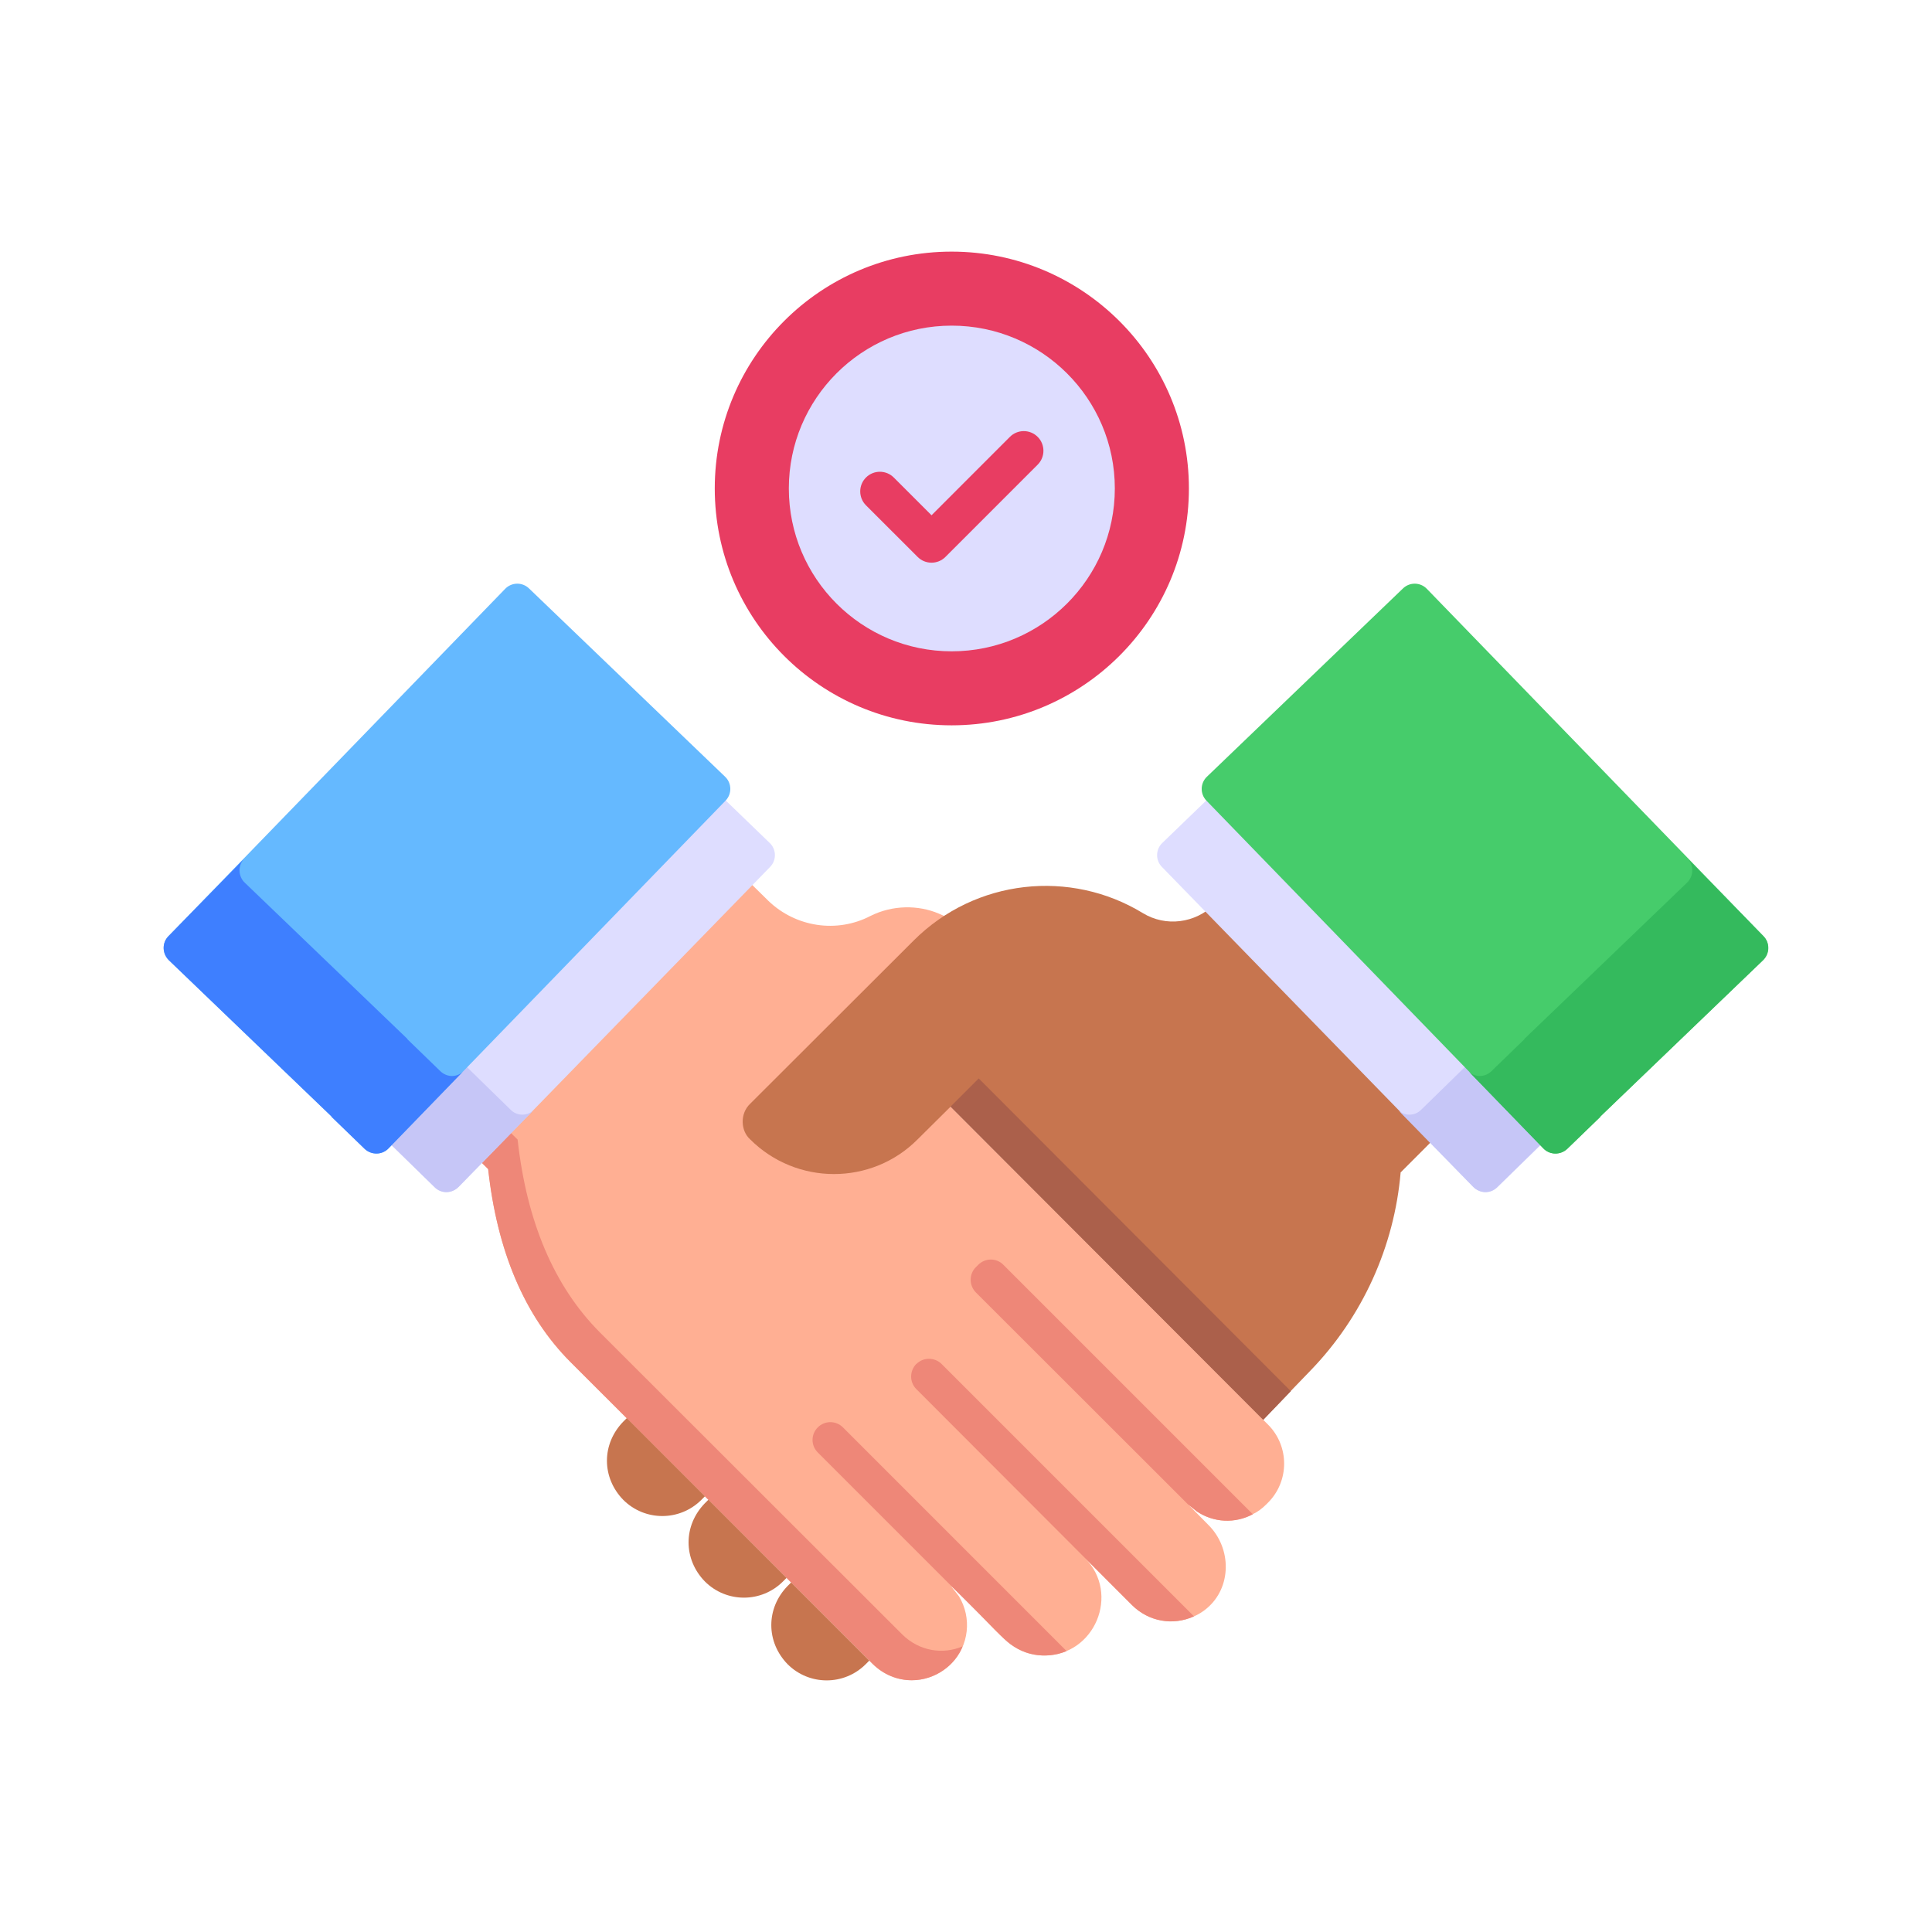 <svg width="130" height="130" viewBox="0 0 130 130" fill="none" xmlns="http://www.w3.org/2000/svg">
<path d="M85.32 101.112L85.204 101.228C84.914 101.518 84.624 101.73 84.295 101.885C83.097 102.523 81.686 102.465 80.546 101.711L79.947 101.228L81.319 102.619C82.885 104.185 82.885 106.813 81.203 108.224C80.933 108.455 80.643 108.629 80.334 108.765C78.922 109.386 77.291 109.123 76.179 108.011L73.01 104.842C75.388 107.251 73.671 111.393 70.265 111.393C67.778 111.393 66.93 109.317 63.985 106.716L64.526 107.412C65.395 108.842 65.222 110.736 63.985 111.973C63.25 112.688 62.303 113.055 61.356 113.055C60.39 113.055 59.463 112.688 58.728 111.973L38.398 91.662C35.248 88.512 33.451 84.125 32.852 78.656L22.861 68.839C22.088 68.085 22.088 66.868 22.822 66.114L38.282 50.152C39.036 49.379 40.273 49.359 41.026 50.113L51.713 60.626C53.549 62.385 56.313 62.81 58.574 61.631C60.06 60.888 61.791 60.884 63.173 61.476L64.584 62.095L58.361 68.858L85.32 95.856C86.769 97.305 86.769 99.663 85.32 101.112Z" fill="#FFAF93"/>
<path d="M64.771 110.78C64.303 111.995 62.963 113.062 61.348 113.062C60.393 113.062 59.461 112.689 58.725 111.964L38.406 91.667C35.257 88.518 33.447 84.118 32.843 78.665L22.854 68.831C22.097 68.086 22.083 66.87 22.822 66.108L23.473 65.499L34.829 76.679C35.432 82.132 37.243 86.532 40.392 89.681L60.711 109.979C61.853 111.104 63.44 111.35 64.771 110.78Z" fill="#EE8778"/>
<path d="M84.3 101.892C83.105 102.529 81.678 102.463 80.537 101.706L79.945 101.234L65.659 86.96C65.199 86.488 65.199 85.731 65.659 85.27L65.824 85.106C66.296 84.634 67.053 84.634 67.514 85.106L84.3 101.892Z" fill="#EE8778"/>
<path d="M56.718 96.044L71.771 111.098C70.387 111.677 68.718 111.425 67.547 110.253C67.318 110.024 54.191 96.897 55.028 97.734C54.556 97.262 54.556 96.516 55.028 96.044C55.258 95.814 55.566 95.693 55.873 95.693C56.18 95.693 56.487 95.814 56.718 96.044Z" fill="#EE8778"/>
<path d="M63.355 91.776L80.34 108.761C78.916 109.408 77.302 109.119 76.17 108.004C75.943 107.776 60.682 92.492 61.655 93.466C61.194 93.005 61.194 92.248 61.655 91.776H61.666C62.127 91.316 62.884 91.316 63.355 91.776Z" fill="#EE8778"/>
<path d="M103.852 69.264L94.267 78.869H94.248C93.823 83.874 91.678 88.609 88.18 92.222L84.991 95.527L63.965 74.463L61.743 76.666C58.651 79.777 53.588 79.777 50.477 76.666C49.834 76.095 49.777 74.93 50.477 74.269L61.472 63.293C65.647 59.118 72.043 58.481 76.894 61.438C78.44 62.384 80.43 62.133 81.725 60.838L88.837 53.727C89.61 52.954 90.847 52.973 91.6 53.746L103.872 66.559C104.606 67.312 104.587 68.51 103.852 69.264Z" fill="#C7754F"/>
<path d="M65.857 72.565L86.857 93.609L85.003 95.54L63.959 74.463L65.857 72.565Z" fill="#AB604B"/>
<path d="M52.926 106.173L52.687 106.412C51.233 107.866 48.882 107.866 47.428 106.412C46.71 105.675 46.332 104.738 46.332 103.782C46.332 102.826 46.71 101.889 47.428 101.152L47.667 100.913L52.926 106.173Z" fill="#C7754F"/>
<path d="M58.493 111.739L58.254 111.979C56.799 113.433 54.449 113.433 52.994 111.979C52.277 111.241 51.899 110.305 51.899 109.349C51.899 108.393 52.277 107.456 52.994 106.719L53.233 106.48L58.493 111.739Z" fill="#C7754F"/>
<path d="M47.434 100.681L47.195 100.92C45.741 102.374 43.39 102.374 41.936 100.92C41.219 100.183 40.84 99.247 40.84 98.29C40.84 97.334 41.219 96.398 41.936 95.661L42.175 95.422L47.434 100.681Z" fill="#C7754F"/>
<path d="M51.821 58.331L30.852 79.871C30.415 80.32 29.695 80.329 29.246 79.891L25.342 76.076C24.894 75.639 24.886 74.921 25.322 74.473L46.278 52.966C46.714 52.519 47.429 52.508 47.879 52.942L51.796 56.724C52.248 57.16 52.259 57.881 51.821 58.331Z" fill="#DEDDFF"/>
<path d="M35.851 74.758L30.859 79.864C30.405 80.318 29.702 80.341 29.248 79.887L25.345 76.074C24.891 75.643 24.891 74.917 25.322 74.463L46.267 52.974C46.313 52.928 46.381 52.883 46.426 52.837L30.428 69.267C29.997 69.698 29.997 70.424 30.451 70.855L34.354 74.668C34.785 75.099 35.398 75.099 35.851 74.758Z" fill="#C6C6F7"/>
<path d="M48.821 53.874L26.142 77.272C25.706 77.721 24.989 77.733 24.539 77.299L22.304 75.141V75.12L11.361 64.607C10.907 64.171 10.895 63.45 11.332 62.999L33.993 39.62C34.428 39.171 35.143 39.158 35.593 39.591L48.793 52.266C49.246 52.701 49.259 53.422 48.821 53.874Z" fill="#65B9FF"/>
<path d="M78.18 58.331L99.148 79.871C99.586 80.32 100.306 80.329 100.754 79.891L104.659 76.076C105.106 75.639 105.115 74.921 104.678 74.473L83.723 52.966C83.287 52.519 82.571 52.508 82.122 52.942L78.205 56.724C77.753 57.16 77.742 57.881 78.18 58.331Z" fill="#DEDDFF"/>
<path d="M94.135 74.758L99.127 79.864C99.581 80.318 100.285 80.341 100.739 79.887L104.642 76.074C105.096 75.643 105.096 74.917 104.664 74.463L83.719 52.974C83.674 52.928 83.606 52.883 83.561 52.837L99.559 69.267C99.99 69.698 99.99 70.424 99.536 70.855L95.633 74.668C95.202 75.099 94.589 75.099 94.135 74.758Z" fill="#C6C6F7"/>
<path d="M81.179 53.874L103.859 77.272C104.295 77.721 105.012 77.733 105.462 77.299L107.697 75.141V75.12L118.64 64.607C119.093 64.171 119.106 63.45 118.669 62.999L96.008 39.62C95.573 39.171 94.858 39.158 94.407 39.591L81.208 52.266C80.755 52.701 80.742 53.422 81.179 53.874Z" fill="#46CC6B"/>
<path d="M31.131 72.126L26.139 77.277C25.708 77.731 24.982 77.731 24.528 77.3L22.304 75.144V75.121L11.366 64.615C10.913 64.161 10.89 63.458 11.321 63.004L16.427 57.784C15.996 58.238 16.018 58.965 16.472 59.396L27.41 69.902V69.925L29.634 72.081C30.065 72.489 30.7 72.512 31.131 72.126Z" fill="#3E7FFF"/>
<path d="M98.855 72.126L103.847 77.277C104.279 77.731 105.005 77.731 105.459 77.3L107.683 75.144V75.121L118.62 64.615C119.074 64.161 119.097 63.458 118.666 63.004L113.56 57.784C113.991 58.238 113.968 58.965 113.514 59.396L102.577 69.902V69.925L100.353 72.081C99.922 72.489 99.286 72.512 98.855 72.126Z" fill="#34BA5D"/>
<path d="M79.999 32.868C79.999 41.668 72.832 48.806 64.032 48.806C55.232 48.806 48.095 41.668 48.095 32.868C48.095 24.068 55.232 16.931 64.032 16.931C72.832 16.931 79.999 24.068 79.999 32.868Z" fill="#E83D62"/>
<path d="M75.014 32.868C75.014 38.919 70.087 43.826 64.037 43.826C57.986 43.826 53.079 38.919 53.079 32.868C53.079 26.818 57.986 21.911 64.037 21.911C70.087 21.911 75.014 26.818 75.014 32.868Z" fill="#DEDDFF"/>
<path d="M61.746 37.475L58.27 34.001C57.754 33.484 57.754 32.647 58.27 32.131C58.787 31.615 59.623 31.615 60.14 32.131L62.681 34.671L67.953 29.396C68.47 28.88 69.306 28.88 69.823 29.396C70.339 29.913 70.339 30.75 69.823 31.266L63.615 37.475C63.099 37.991 62.262 37.991 61.746 37.475Z" fill="#E83D62"/>
</svg>

